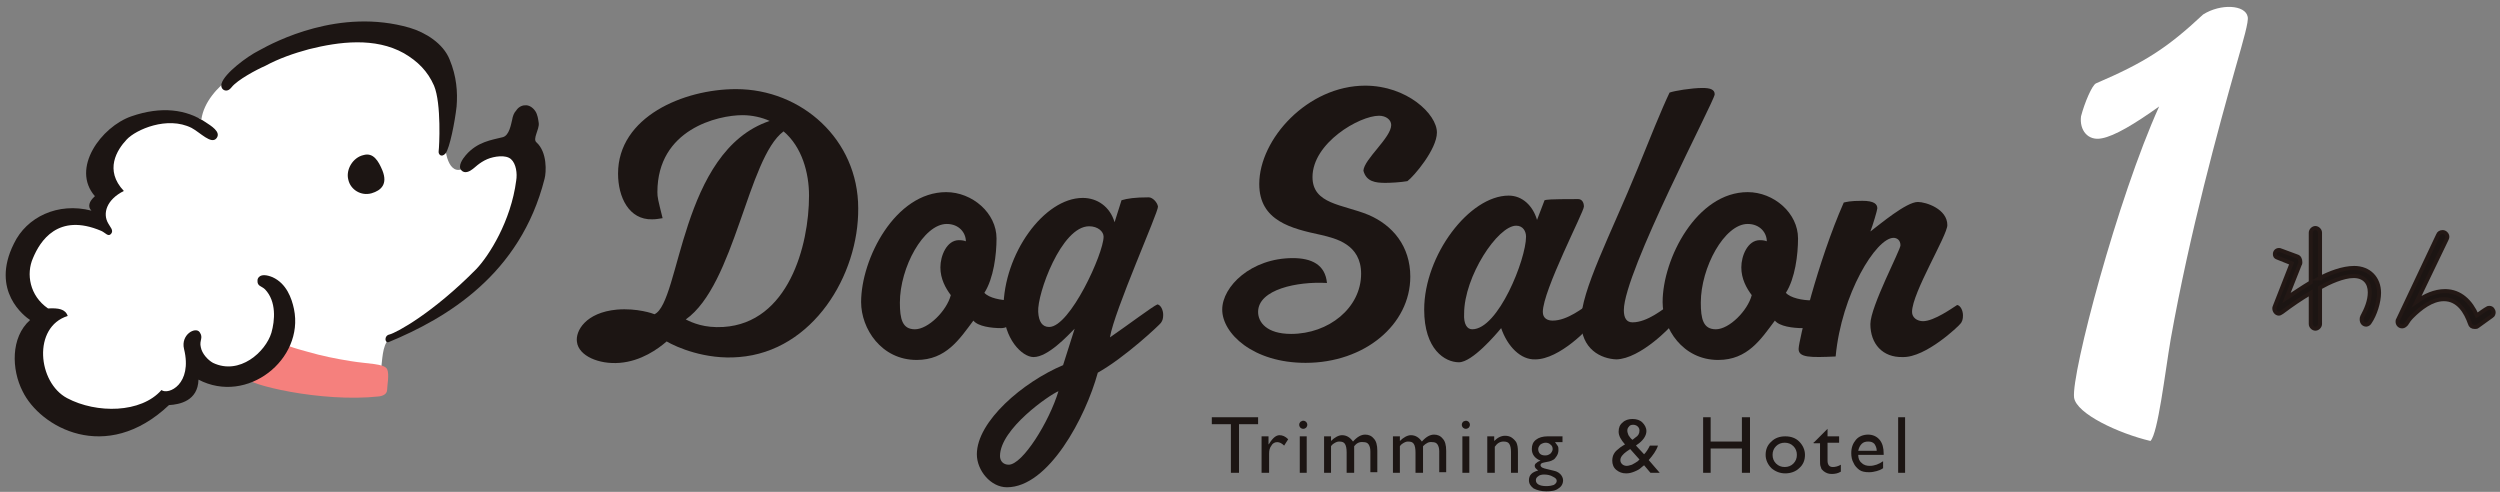 <?xml version="1.0" encoding="utf-8"?>
<!-- Generator: Adobe Illustrator 27.8.1, SVG Export Plug-In . SVG Version: 6.00 Build 0)  -->
<svg version="1.1" id="レイヤー_1" xmlns="http://www.w3.org/2000/svg" xmlns:xlink="http://www.w3.org/1999/xlink" x="0px"
	 y="0px" width="432px" height="85px" viewBox="0 0 432 85" style="enable-background:new 0 0 432 85;" xml:space="preserve">
<rect x="0" y="0" width="432" height="85" fill="#808080" stroke="none"/>
<style type="text/css">
	.st0{fill:#1C1513;}
	.st1{fill:#FFFFFF;}
	.st2{fill:none;stroke:#231815;stroke-width:0.692;stroke-linecap:round;stroke-miterlimit:10;}
	.st3{fill-rule:evenodd;clip-rule:evenodd;fill:#FFFFFF;}
	.st4{fill-rule:evenodd;clip-rule:evenodd;fill:#F5807D;}
	.st5{fill-rule:evenodd;clip-rule:evenodd;fill:#1C1513;}
</style>
<path class="st0" d="M112.7,37.9c-4,0.1-5.9-3.8-5.9-7.9c0-9.8,11.3-14.6,20.4-14.6c11.3,0,21.1,8.7,21.1,20.6
	c0.1,11.5-7.8,24.7-20.6,25.7c-5.8,0.5-10.8-1.7-12.5-2.7c-1.5,1.3-4.4,3.4-8.1,3.7c-3.6,0.3-7.1-1.2-7.4-3.6
	c-0.3-1.9,1.5-5.1,6.9-5.6c3.5-0.3,6.3,0.7,6.5,0.8c4.5-2.1,4.4-28.2,19.9-33.4c-1.3-0.6-3-1-4.7-1c-4.2,0-14.7,2.4-14.7,13.3
	c0,0.9,0.1,1.3,0.9,4.5C113.8,37.8,113.4,37.9,112.7,37.9 M118.5,55.2c1.2,0.6,3.2,1.5,6.5,1.3c11.2-0.7,14.8-14,14.8-22.7
	c0-3.9-1.2-8.4-4.4-11.1C129.2,27.3,127,49.2,118.5,55.2"/>
<path class="st0" d="M175.2,51.9c0.4,0,0.5,1.1,0.5,1.3c0,1.5-0.8,2.7-1.6,3.2c-0.3,0.2-0.7,0.3-1.1,0.3c-1.7,0-4-0.3-4.8-1.3
	c-2.4,3.2-4.7,6.8-9.8,6.8c-6.1,0-9.6-5.4-9.6-10c0-7.5,5.9-19,14.7-19c4.5,0,8.7,3.6,8.7,8c0,2.8-0.5,6.9-2.1,9.4
	c0.8,0.9,2.9,1.3,4.4,1.3C174.8,52.1,175,52,175.2,51.9 M155.5,52.3c0,2.8,0.4,4.6,2.6,4.6c2.3,0,5.5-3.2,6.2-5.9
	c-0.9-1.2-1.8-2.8-1.8-4.8c0-2,1.1-4.7,3.2-4.7c0.6,0,1,0.1,1.2,0.2c0-1.5-1.2-3-3.3-3C159.6,38.7,155.5,46.2,155.5,52.3"/>
<path class="st0" d="M174,84.2c-2.8,0-5.2-2.9-5.2-5.7c0-5.7,8-12.5,14.9-15.4l2-6.3c-1.2,1.2-4.6,4.9-7.1,4.9c-2,0-5.2-3.2-5.2-8.4
	c0-9.4,7-19.1,13.7-19.1c2.5,0,4.7,1.5,5.5,4.2l1.2-3.8c1-0.3,2.3-0.5,4.7-0.5c0.7,0,1.5,0.9,1.6,1.6c0.1,0.9-7.6,18.1-8.3,22.6
	c3.2-2.2,7.3-5.3,8.2-5.7c0.6,0.1,1,1,1,1.8c0,0.6-0.1,1-0.4,1.4c-0.2,0.3-6.1,5.9-10.9,8.6C187.6,72.1,181.2,84.2,174,84.2
	 M172.8,78.8c0,0.9,0.6,1.5,1.5,1.5c2.4,0,7-7.4,8.6-12.7C181.4,68.2,172.8,74.1,172.8,78.8 M181.3,56.5c3.6,0,9.4-12.7,9.4-15.6
	c0-0.9-1-1.8-2.5-1.8c-4.8,0-9,11.7-8.8,14.8C179.5,55.6,180.1,56.5,181.3,56.5"/>
<path class="st0" d="M240.4,21.6c0-0.9-0.9-1.6-2.1-1.6c-3.4,0-11.5,4.7-11.5,10.6c0,4.7,5.2,4.7,9.6,6.5c4.3,1.8,7.3,5.5,7.3,10.7
	c0,8.3-7.9,14.9-18.1,14.9c-9.1,0-14.4-5.1-14.4-9.2c0-4,5-8.9,12.2-8.9c3.2,0,5.6,1.1,5.9,4.3c-5.1-0.3-11.9,1.1-11.9,5
	c0,1.8,1.5,3.8,5.7,3.8c6.5,0,12.1-4.5,12.1-10.4c0-5.1-4.4-6.1-6.9-6.7c-5.1-1.1-10.7-2.4-10.7-8.8c0-7.8,8.4-17,18.3-17
	c7.2,0,12.4,4.9,12.4,8.1c0,2.9-4,7.6-5.1,8.4c-1.1,0.2-2.9,0.3-3.8,0.3c-1.7,0-3.3-0.2-3.8-2.1C235.7,27.5,240.4,23.8,240.4,21.6"
	/>
<path class="st0" d="M259.4,56.7c-0.9,1.1-5,5.9-7.3,5.9c-2.4,0-6-2.2-6-9.1c0-9.4,7.8-19.7,14.6-19.7c2.4,0,4.2,1.8,4.9,4.2
	l1.3-3.4c0.4-0.1,0.6-0.2,5.8-0.2c0.6,0,1,0.5,1,1.3c0,0.9-7.1,14.5-7.1,18.2c0,1.1,0.8,1.5,1.7,1.5c2.6,0,5.3-2.3,6.2-2.8
	c0.7,0.1,1.1,1,1.1,1.8c0,0.5-0.1,1-0.4,1.4c-0.5,0.8-5.7,6.3-9.9,6.3C262.8,62.2,260.5,59.9,259.4,56.7 M254.4,56.9
	c4.5,0,9.3-12.1,9.3-16c0-0.9-0.5-1.9-1.7-1.9c-3.2,0-9,8.8-9,15.2C252.9,56,253.5,56.9,254.4,56.9"/>
<path class="st0" d="M273.2,55.5c0-5.3,5.1-14.9,9.8-26.4c1.9-4.7,4.2-10.4,5.5-13.1c0.8-0.3,3.8-0.8,5.7-0.8c1.4,0,2.1,0.3,2.1,1.1
	c0,1.1-15.7,30.7-15.7,37.3c0,1.4,0.5,2.1,1.5,2.1c2.6,0,5.4-2.4,6.2-2.9c0.7,0.1,1.1,1,1.1,1.8c0,0.6-0.1,0.9-0.4,1.4
	c-0.1,0.3-5.5,6-9.7,6.1C276.7,62,273.2,60.4,273.2,55.5"/>
<path class="st0" d="M313.7,51.9c0.4,0,0.5,1.1,0.5,1.3c0,1.5-0.8,2.7-1.6,3.2c-0.3,0.2-0.7,0.3-1.1,0.3c-1.7,0-4-0.3-4.8-1.3
	c-2.4,3.2-4.7,6.8-9.8,6.8c-6.1,0-9.6-5.4-9.6-10c0-7.5,5.9-19,14.7-19c4.5,0,8.7,3.6,8.7,8c0,2.8-0.5,6.9-2.1,9.4
	c0.8,0.9,2.9,1.3,4.4,1.3C313.3,52.1,313.5,52,313.7,51.9 M293.9,52.3c0,2.8,0.4,4.6,2.6,4.6c2.3,0,5.5-3.2,6.2-5.9
	c-0.9-1.2-1.8-2.8-1.8-4.8c0-2,1.1-4.7,3.2-4.7c0.6,0,1,0.1,1.2,0.2c0-1.5-1.2-3-3.3-3C298,38.7,293.9,46.2,293.9,52.3"/>
<path class="st0" d="M323.2,56c0-3,5.2-12.8,5.2-13.6c0-0.9-0.6-1.3-1.2-1.3c-3,0-9,9.7-10,20.5c-4.4,0.2-6.4,0.2-6.4-1.3
	c0-1.4,3.3-15.1,7.8-25.3c0.5-0.1,1-0.3,3.2-0.3c2.1,0,2.6,0.6,2.6,1.3c0,0.3-0.8,3-1.2,4c1.6-1.2,6.2-5.1,8.2-5.1
	c1.4,0,5.1,1.2,5.1,4c0,1.8-6.1,11.7-6.1,15c0,1,0.9,1.6,1.9,1.6c1.9,0,5.1-2.3,5.9-2.8c0.6,0.1,1,1,1,1.8c0,0.6-0.1,1.1-0.5,1.5
	c-0.2,0.3-5.9,5.8-9.9,5.7C325.3,61.8,323.2,59.4,323.2,56"/>
<path class="st1" d="M359.6,20.1c0.6-2.3,1.9-5.4,2.6-5.7c8.4-3.6,12.3-6.1,18.5-11.9c3-1.9,7.3-1.7,7.7,0.4
	c0.2,0.8-0.7,3.9-2.1,8.8c-2.9,10.3-7.9,28.4-11.2,46.9c-1,5.9-2.2,16.3-3.5,17.6c-5.5-1.3-12.8-4.7-13.2-7.5
	c-0.5-4.1,7.5-34.4,14.7-50.3c-4.2,3-7.7,5.1-9.9,5.5C360.8,24.4,359.3,22.5,359.6,20.1"/>
<path class="st0" d="M400.8,48.1c1.7-0.9,4-1.8,6-1.8c2.6,0,4.3,1.8,4.3,4.3c0,1.6-0.7,3.8-1.6,5.1c-0.1,0.2-0.4,0.4-0.6,0.4
	c-0.5,0-0.8-0.4-0.8-0.9c0-0.2,0-0.3,0.1-0.5c0.7-1.3,1.3-2.7,1.3-4.2c0-1.7-1-2.8-2.8-2.8c-1.8,0-4.2,1.1-5.8,2V56
	c0,0.4-0.4,0.8-0.8,0.8s-0.8-0.4-0.8-0.8v-5.4c-1.7,1-3.3,2.1-4.9,3.3c-0.2,0.1-0.4,0.3-0.6,0.3c-0.5,0-0.8-0.5-0.8-0.9
	c0-0.1,0-0.2,0.1-0.4l2.9-7.4l-2.5-1c-0.3-0.1-0.4-0.3-0.4-0.6c0-0.4,0.3-0.7,0.7-0.7c0.1,0,0.2,0,0.4,0.1l2.7,1
	c0.4,0.1,0.6,0.5,0.6,1c0,0.1,0,0.3-0.1,0.4l-2.3,5.8c1.4-0.9,2.7-1.8,4.2-2.7v-8.6c0-0.4,0.4-0.8,0.8-0.8s0.8,0.4,0.8,0.8V48.1z"/>
<path class="st2" d="M400.8,48.1c1.7-0.9,4-1.8,6-1.8c2.6,0,4.3,1.8,4.3,4.3c0,1.6-0.7,3.8-1.6,5.1c-0.1,0.2-0.4,0.4-0.6,0.4
	c-0.5,0-0.8-0.4-0.8-0.9c0-0.2,0-0.3,0.1-0.5c0.7-1.3,1.3-2.7,1.3-4.2c0-1.7-1-2.8-2.8-2.8c-1.8,0-4.2,1.1-5.8,2V56
	c0,0.4-0.4,0.8-0.8,0.8s-0.8-0.4-0.8-0.8v-5.4c-1.7,1-3.3,2.1-4.9,3.3c-0.2,0.1-0.4,0.3-0.6,0.3c-0.5,0-0.8-0.5-0.8-0.9
	c0-0.1,0-0.2,0.1-0.4l2.9-7.4l-2.5-1c-0.3-0.1-0.4-0.3-0.4-0.6c0-0.4,0.3-0.7,0.7-0.7c0.1,0,0.2,0,0.4,0.1l2.7,1
	c0.4,0.1,0.6,0.5,0.6,1c0,0.1,0,0.3-0.1,0.4l-2.3,5.8c1.4-0.9,2.7-1.8,4.2-2.7v-8.6c0-0.4,0.4-0.8,0.8-0.8s0.8,0.4,0.8,0.8V48.1z"/>
<path class="st0" d="M417.6,52.1c1.4-1,3.1-1.8,4.9-1.8c2.7,0,4.5,1.9,5.5,4.2c0.6-0.4,1.4-1,1.8-1.2c0.1-0.1,0.3-0.1,0.4-0.1
	c0.4,0,0.7,0.4,0.7,0.8c0,0.2-0.1,0.5-0.3,0.6l-2.5,1.8c-0.1,0.1-0.3,0.1-0.5,0.1c-0.4,0-0.7-0.2-0.8-0.6c-0.7-2-2-4.2-4.5-4.2
	c-2.1,0-4.1,1.6-5.5,3c-0.4,0.4-0.7,0.8-1,1.3c-0.2,0.2-0.4,0.4-0.7,0.4c-0.5,0-0.8-0.4-0.8-0.8c0-0.1,0-0.3,0.1-0.4l6.9-14.6
	c0.1-0.3,0.4-0.5,0.8-0.5c0.4,0,0.8,0.4,0.8,0.8c0,0.1,0,0.2-0.1,0.4L417.6,52.1z"/>
<path class="st2" d="M417.6,52.1c1.4-1,3.1-1.8,4.9-1.8c2.7,0,4.5,1.9,5.5,4.2c0.6-0.4,1.4-1,1.8-1.2c0.1-0.1,0.3-0.1,0.4-0.1
	c0.4,0,0.7,0.4,0.7,0.8c0,0.2-0.1,0.5-0.3,0.6l-2.5,1.8c-0.1,0.1-0.3,0.1-0.5,0.1c-0.4,0-0.7-0.2-0.8-0.6c-0.7-2-2-4.2-4.5-4.2
	c-2.1,0-4.1,1.6-5.5,3c-0.4,0.4-0.7,0.8-1,1.3c-0.2,0.2-0.4,0.4-0.7,0.4c-0.5,0-0.8-0.4-0.8-0.8c0-0.1,0-0.3,0.1-0.4l6.9-14.6
	c0.1-0.3,0.4-0.5,0.8-0.5c0.4,0,0.8,0.4,0.8,0.8c0,0.1,0,0.2-0.1,0.4L417.6,52.1z"/>
<polygon class="st0" points="209.4,72.1 217.4,72.1 217.4,73.3 214.1,73.3 214.1,81.7 212.7,81.7 212.7,73.3 209.4,73.3 "/>
<path class="st0" d="M219.2,75.4v1.4l0.1-0.1c0.6-1,1.2-1.5,1.8-1.5c0.5,0,1,0.2,1.5,0.7l-0.7,1.1c-0.4-0.4-0.8-0.6-1.2-0.6
	c-0.4,0-0.8,0.2-1,0.6c-0.3,0.4-0.4,0.8-0.4,1.4v3.3H218v-6.3H219.2z"/>
<path class="st0" d="M225.2,72.7c0.2,0,0.4,0.1,0.5,0.2c0.1,0.1,0.2,0.3,0.2,0.5c0,0.2-0.1,0.4-0.2,0.5c-0.1,0.1-0.3,0.2-0.5,0.2
	c-0.2,0-0.4-0.1-0.5-0.2c-0.1-0.1-0.2-0.3-0.2-0.5c0-0.2,0.1-0.4,0.2-0.5C224.9,72.8,225,72.7,225.2,72.7 M224.6,75.4h1.2v6.3h-1.2
	V75.4z"/>
<path class="st0" d="M234,77.1v4.6h-1.3v-3.5c0-0.7-0.1-1.2-0.3-1.5c-0.2-0.3-0.5-0.4-1-0.4c-0.3,0-0.5,0.1-0.7,0.2
	c-0.2,0.1-0.5,0.3-0.7,0.6v4.6h-1.2v-6.3h1.2v0.8c0.6-0.6,1.3-1,1.9-1c0.8,0,1.4,0.4,1.9,1.1c0.7-0.8,1.4-1.2,2.1-1.2
	c0.6,0,1.1,0.2,1.5,0.7c0.4,0.4,0.6,1.1,0.6,2.1v3.7h-1.2V78c0-0.5-0.1-0.9-0.3-1.2c-0.2-0.3-0.5-0.4-0.9-0.4
	C234.9,76.3,234.4,76.6,234,77.1"/>
<path class="st0" d="M245.9,77.1v4.6h-1.3v-3.5c0-0.7-0.1-1.2-0.3-1.5c-0.2-0.3-0.5-0.4-1-0.4c-0.3,0-0.5,0.1-0.7,0.2
	c-0.2,0.1-0.5,0.3-0.7,0.6v4.6h-1.2v-6.3h1.2v0.8c0.6-0.6,1.3-1,1.9-1c0.8,0,1.4,0.4,1.9,1.1c0.7-0.8,1.4-1.2,2.1-1.2
	c0.6,0,1.1,0.2,1.5,0.7c0.4,0.4,0.6,1.1,0.6,2.1v3.7h-1.2V78c0-0.5-0.1-0.9-0.3-1.2c-0.2-0.3-0.5-0.4-0.9-0.4
	C246.9,76.3,246.4,76.6,245.9,77.1"/>
<path class="st0" d="M253.3,72.7c0.2,0,0.4,0.1,0.5,0.2c0.1,0.1,0.2,0.3,0.2,0.5c0,0.2-0.1,0.4-0.2,0.5c-0.1,0.1-0.3,0.2-0.5,0.2
	c-0.2,0-0.4-0.1-0.5-0.2s-0.2-0.3-0.2-0.5c0-0.2,0.1-0.4,0.2-0.5S253.2,72.7,253.3,72.7 M252.7,75.4h1.2v6.3h-1.2V75.4z"/>
<path class="st0" d="M258.2,75.4v0.8c0.6-0.6,1.2-0.9,1.9-0.9c0.4,0,0.8,0.1,1.1,0.3c0.3,0.2,0.6,0.5,0.8,0.8
	c0.2,0.4,0.3,0.9,0.3,1.7v3.6h-1.2v-3.6c0-0.6-0.1-1.1-0.3-1.4c-0.2-0.3-0.5-0.4-1-0.4c-0.6,0-1.1,0.3-1.5,0.9v4.5h-1.3v-6.3H258.2z
	"/>
<path class="st0" d="M264.7,77.6c0-0.7,0.2-1.2,0.7-1.6c0.5-0.4,1.2-0.6,2-0.6h2.6v1h-1.3c0.2,0.3,0.4,0.5,0.5,0.7
	c0.1,0.2,0.1,0.4,0.1,0.7c0,0.3-0.1,0.7-0.3,1c-0.2,0.3-0.4,0.6-0.7,0.7c-0.3,0.2-0.8,0.3-1.4,0.4c-0.5,0.1-0.7,0.2-0.7,0.5
	c0,0.1,0.1,0.3,0.3,0.4c0.2,0.1,0.5,0.2,1,0.3c0.8,0.2,1.3,0.3,1.5,0.4c0.2,0.1,0.4,0.2,0.6,0.4c0.3,0.3,0.5,0.7,0.5,1.1
	c0,0.6-0.3,1.1-0.8,1.4c-0.5,0.4-1.2,0.5-2.1,0.5c-0.9,0-1.6-0.2-2.2-0.5c-0.5-0.4-0.8-0.8-0.8-1.4c0-0.9,0.5-1.4,1.6-1.7
	c-0.4-0.3-0.6-0.5-0.6-0.8c0-0.2,0.1-0.4,0.3-0.5c0.2-0.2,0.4-0.3,0.7-0.4C265.2,79.2,264.7,78.5,264.7,77.6 M266.8,82
	c-0.4,0-0.8,0.1-1,0.3c-0.3,0.2-0.4,0.4-0.4,0.7c0,0.6,0.6,1,1.8,1c0.6,0,1-0.1,1.3-0.2c0.3-0.2,0.5-0.4,0.5-0.7
	c0-0.3-0.2-0.5-0.6-0.7C267.9,82.1,267.4,82,266.8,82 M267.1,76.5c-0.3,0-0.6,0.1-0.9,0.3c-0.2,0.2-0.4,0.5-0.4,0.8
	c0,0.3,0.1,0.6,0.3,0.8c0.2,0.2,0.5,0.3,0.9,0.3c0.4,0,0.6-0.1,0.9-0.3c0.2-0.2,0.4-0.5,0.4-0.8c0-0.3-0.1-0.6-0.4-0.8
	C267.7,76.6,267.4,76.5,267.1,76.5"/>
<path class="st0" d="M285.2,81.7l-1.1-1.3c-0.1,0.1-0.3,0.2-0.5,0.4l0,0c-0.3,0.3-0.7,0.5-1.2,0.7c-0.5,0.2-0.9,0.3-1.4,0.3
	c-0.7,0-1.2-0.2-1.7-0.6c-0.5-0.4-0.7-1-0.7-1.6c0-0.4,0.1-0.9,0.3-1.2c0.2-0.4,0.6-0.7,1.1-1.1l0,0c0.3-0.2,0.6-0.4,0.8-0.5
	c-0.7-0.8-1.1-1.5-1.1-2.2c0-0.7,0.2-1.2,0.7-1.6c0.4-0.4,1-0.6,1.7-0.6c0.7,0,1.3,0.2,1.7,0.6s0.7,0.9,0.7,1.5
	c0,0.8-0.6,1.7-1.7,2.4l-0.1,0.1l1.4,1.5c0.4-0.4,0.7-0.9,1-1.5h1.4c-0.3,0.9-0.9,1.7-1.6,2.5l1.9,2.2H285.2z M283,79.7l0.3-0.3
	l-1.6-1.8l-0.6,0.4c-0.7,0.5-1.1,1-1.1,1.5c0,0.3,0.1,0.5,0.3,0.7c0.2,0.2,0.5,0.3,0.8,0.3c0.3,0,0.5-0.1,0.9-0.2
	C282.4,80.1,282.7,79.9,283,79.7 M282.1,76l0.5-0.4c0.5-0.3,0.7-0.7,0.7-1.2c0-0.3-0.1-0.5-0.3-0.7c-0.2-0.2-0.5-0.3-0.8-0.3
	c-0.3,0-0.6,0.1-0.7,0.3c-0.2,0.2-0.3,0.4-0.3,0.7c0,0.3,0.1,0.5,0.2,0.8C281.6,75.5,281.8,75.8,282.1,76"/>
<polygon class="st0" points="301,72.1 302.4,72.1 302.4,81.7 301,81.7 301,77.5 295.6,77.5 295.6,81.7 294.3,81.7 294.3,72.1 
	295.6,72.1 295.6,76.3 301,76.3 "/>
<path class="st0" d="M308.5,75.4c1,0,1.8,0.3,2.4,0.9c0.6,0.6,1,1.4,1,2.3c0,0.9-0.3,1.7-1,2.3c-0.6,0.6-1.5,0.9-2.4,0.9
	c-0.9,0-1.7-0.3-2.4-0.9c-0.6-0.6-1-1.4-1-2.3c0-0.9,0.3-1.7,1-2.3C306.7,75.7,307.5,75.4,308.5,75.4 M308.4,76.5
	c-0.6,0-1.1,0.2-1.5,0.6c-0.4,0.4-0.6,0.9-0.6,1.5c0,0.6,0.2,1.1,0.6,1.5c0.4,0.4,0.9,0.6,1.5,0.6c0.6,0,1.1-0.2,1.5-0.6
	c0.4-0.4,0.6-0.9,0.6-1.5c0-0.6-0.2-1.1-0.6-1.5C309.5,76.7,309,76.5,308.4,76.5"/>
<path class="st0" d="M313.5,76.4l2.3-2.3v1.3h2v1.1h-2v3.1c0,0.7,0.3,1.1,0.9,1.1c0.4,0,0.9-0.1,1.4-0.4v1.2c-0.5,0.3-1,0.4-1.6,0.4
	c-0.6,0-1-0.2-1.4-0.5c-0.1-0.1-0.2-0.2-0.3-0.3c-0.1-0.1-0.1-0.3-0.2-0.5c-0.1-0.2-0.1-0.6-0.1-1.2v-2.8h-1.1V76.4z"/>
<path class="st0" d="M325.5,78.6h-4.4c0,0.6,0.2,1.1,0.6,1.4c0.4,0.4,0.9,0.5,1.4,0.5c0.8,0,1.6-0.3,2.3-0.8v1.2
	c-0.4,0.3-0.8,0.4-1.1,0.5c-0.4,0.1-0.8,0.2-1.3,0.2c-0.7,0-1.3-0.1-1.7-0.4c-0.4-0.3-0.8-0.7-1-1.2c-0.3-0.5-0.4-1.1-0.4-1.7
	c0-1,0.3-1.7,0.8-2.3c0.5-0.6,1.3-0.9,2.1-0.9c0.8,0,1.5,0.3,2,0.9c0.5,0.6,0.7,1.4,0.7,2.4V78.6z M321.1,77.9h3.2
	c0-0.5-0.2-0.9-0.4-1.2c-0.3-0.3-0.6-0.4-1.1-0.4c-0.4,0-0.8,0.1-1.1,0.4C321.4,77,321.2,77.4,321.1,77.9"/>
<rect x="328" y="72.1" class="st0" width="1.2" height="9.6"/>
<path class="st3" d="M46.4,62.4c-2.3,0.6-4.1,2.4-6.7,2.5c-2.3,0.1-3.9-1.2-6-1.9c-0.7,4.3-2.6,4.8-5.8,6c-3.5,1.4-5.7,4-10,3.8
	c-5.2-0.2-7.8-1.2-10.4-5.8c-1.8-3.2-1.9-5.7-1.6-9.2C6.6,51.3-0.5,43.3,8,38.8c1.1-0.6,2.8-1.3,3.9-1.6c1.2-0.3,3.9,0.2,4.8-0.3
	c1.8-1,2.1-5.6,2.5-7.5c1.1-4.3,1.3-6.6,6-8.2c3-1.1,6.6-1.7,9.6-0.6c0.9-5.9,8.8-10,13.7-12.1c6-2.6,13.2-3.5,19.5-1.9
	c5.1,1.3,8.3,4.9,9.1,10.1c0.4,2.4,0.4,5.1-0.1,7.5c-0.3,1.7,0.5,6.3,3.1,4.9c1.2-0.6,1.7-2.1,3.2-2.7c1.7-0.8,3.5-1,5.3-0.3
	c3.2,1.1,3.7,3.8,2.9,6.8c-0.8,2.9-2.2,6-3.4,8.7C87,44,85.9,46.4,84,48.4c-3,3.2-7.3,5.1-11.2,7c-1.8,0.9-4.2,1.8-5.6,3.2
	c-1.2,1.2-1.1,3.7-1.4,5.5c-0.6,3.8-5.2,2.7-8,2.7L46.4,62.4z"/>
<path class="st4" d="M47.5,60c0.8-0.7,1.2-0.6,2.4-0.2c1.1,0.4,2.2,0.7,3.3,1c2.4,0.7,4.9,1.2,7.4,1.6c3,0.5,5.8,0.4,6.3,1.4
	c0.4,0.9,0,2.8,0,3.5c0,0.8-0.7,1.1-1.4,1.2c-10,1.1-23.1-2.1-23.1-3.3c0-0.3,0.2-0.5,0.4-0.7l4.2-4.2C47.3,60.2,47.4,60.1,47.5,60"
	/>
<path class="st5" d="M70.8,4.8c2.7,0.8,5.8,2.7,6.9,5.5c1.2,2.9,1.4,5.6,1.2,8.1c-0.3,2.7-1.2,7.2-1.9,8.1c-0.7,0.8-1.3,0.2-1.2-0.4
	c0.1-0.6,0.5-8.2-0.8-11.3c-1.1-2.5-2.8-4.2-5.2-5.6c-5-2.8-11.2-2-16.4-0.7c-2.6,0.7-5.2,1.6-7.6,2.9C44.4,12,41,13.8,40,15.1
	c-0.7,0.9-1.4,0.5-1.6,0.2c-0.2-0.3-0.2-0.6-0.1-0.9c0.5-1.7,4.3-4.6,6.5-5.7C47.5,7.2,58.7,1.3,70.8,4.8"/>
<path class="st5" d="M67.2,59.1c-0.7,0.3-0.9-1.1,0.1-1.3c1.2-0.3,7.5-3.7,15-11.3c2.2-2.3,6-8.3,6.9-15.3c0.2-1.2,0-2.9-0.9-3.7
	c-0.9-0.8-2.9-0.5-4.1,0c-1.4,0.6-2.3,1.6-2.5,1.7c-0.5,0.4-1.4,0.9-2,0.2c-0.6-0.7,0.2-1.9,0.8-2.6c2-2.3,4.4-2.6,6.4-3.1
	c1.1-0.3,1.4-2.2,1.6-3c0.1-0.6,0.3-1.2,0.7-1.6c0.3-0.5,0.9-0.9,1.5-0.9c0.7-0.1,1.4,0.4,1.8,1c0.4,0.6,0.5,1.4,0.6,2.1
	c0.1,1.1-1.1,2.7-0.4,3.3c1.9,1.7,1.7,5.2,1.4,6.3C89.9,47.5,77.1,55,67.2,59.1"/>
<path class="st5" d="M15.8,36.4c-0.7-0.7-0.4-1.6,0.6-2.5c-4.2-4.8,1.1-12,6.3-13.8c5.2-1.8,9.5-1.2,12.8,1c0.9,0.6,2.8,1.7,1.9,2.8
	c-0.9,1.1-2.8-1-4.3-1.8c-4.2-2.1-9.6,0.3-11.2,2c-1.7,1.8-3.9,5.3-0.5,8.9c-3,1.5-3.7,3.9-2.7,5.6c0.3,0.6,1,1.2,0.5,1.8
	c-0.5,0.6-1-0.2-1.7-0.5C10,36.7,6.9,41.7,5.7,44.6c-1.2,2.7-0.6,6.5,2.6,8.7c1.8-0.1,3,0.1,3.4,1.3c-6.1,1.9-5.2,11.5-0.1,14.2
	c5.1,2.7,12.8,2.6,16.3-1.4c1.2,0.9,5.4-1,3.9-7.1c-0.6-2.5,2-3.9,2.7-2.9c0.7,1-0.1,1.4,0.2,2.6c0.2,1.1,1.2,2.2,2.1,2.7
	c4.6,2.2,9.1-1.9,10.1-5.2c0.6-2.1,0.9-5.4-1.1-7.5c-0.6-0.6-1.4-0.5-1.3-1.6c0-0.3,0.4-1.4,2.6-0.5c2.4,1.1,3.3,3.6,3.7,5.5
	c1.8,8.7-8.1,16.6-16.5,12.2c-0.1,3.7-3.3,4.3-5.1,4.4C18.3,80.3,6.9,73.8,3.9,67.6C2,63.9,1.8,58.3,5.2,55.3
	c-0.9-0.6-6.9-5-2.8-13.2C4.6,37.5,10,34.9,15.8,36.4"/>
<path class="st5" d="M66.1,29.5c0.9,2.3-0.2,3.4-1.9,3.9c-1.8,0.5-3.6-0.6-4-2.3c-0.5-1.8,0.8-3.9,2.6-4.3
	C64.5,26.3,65.4,27.8,66.1,29.5"/>
</svg>
